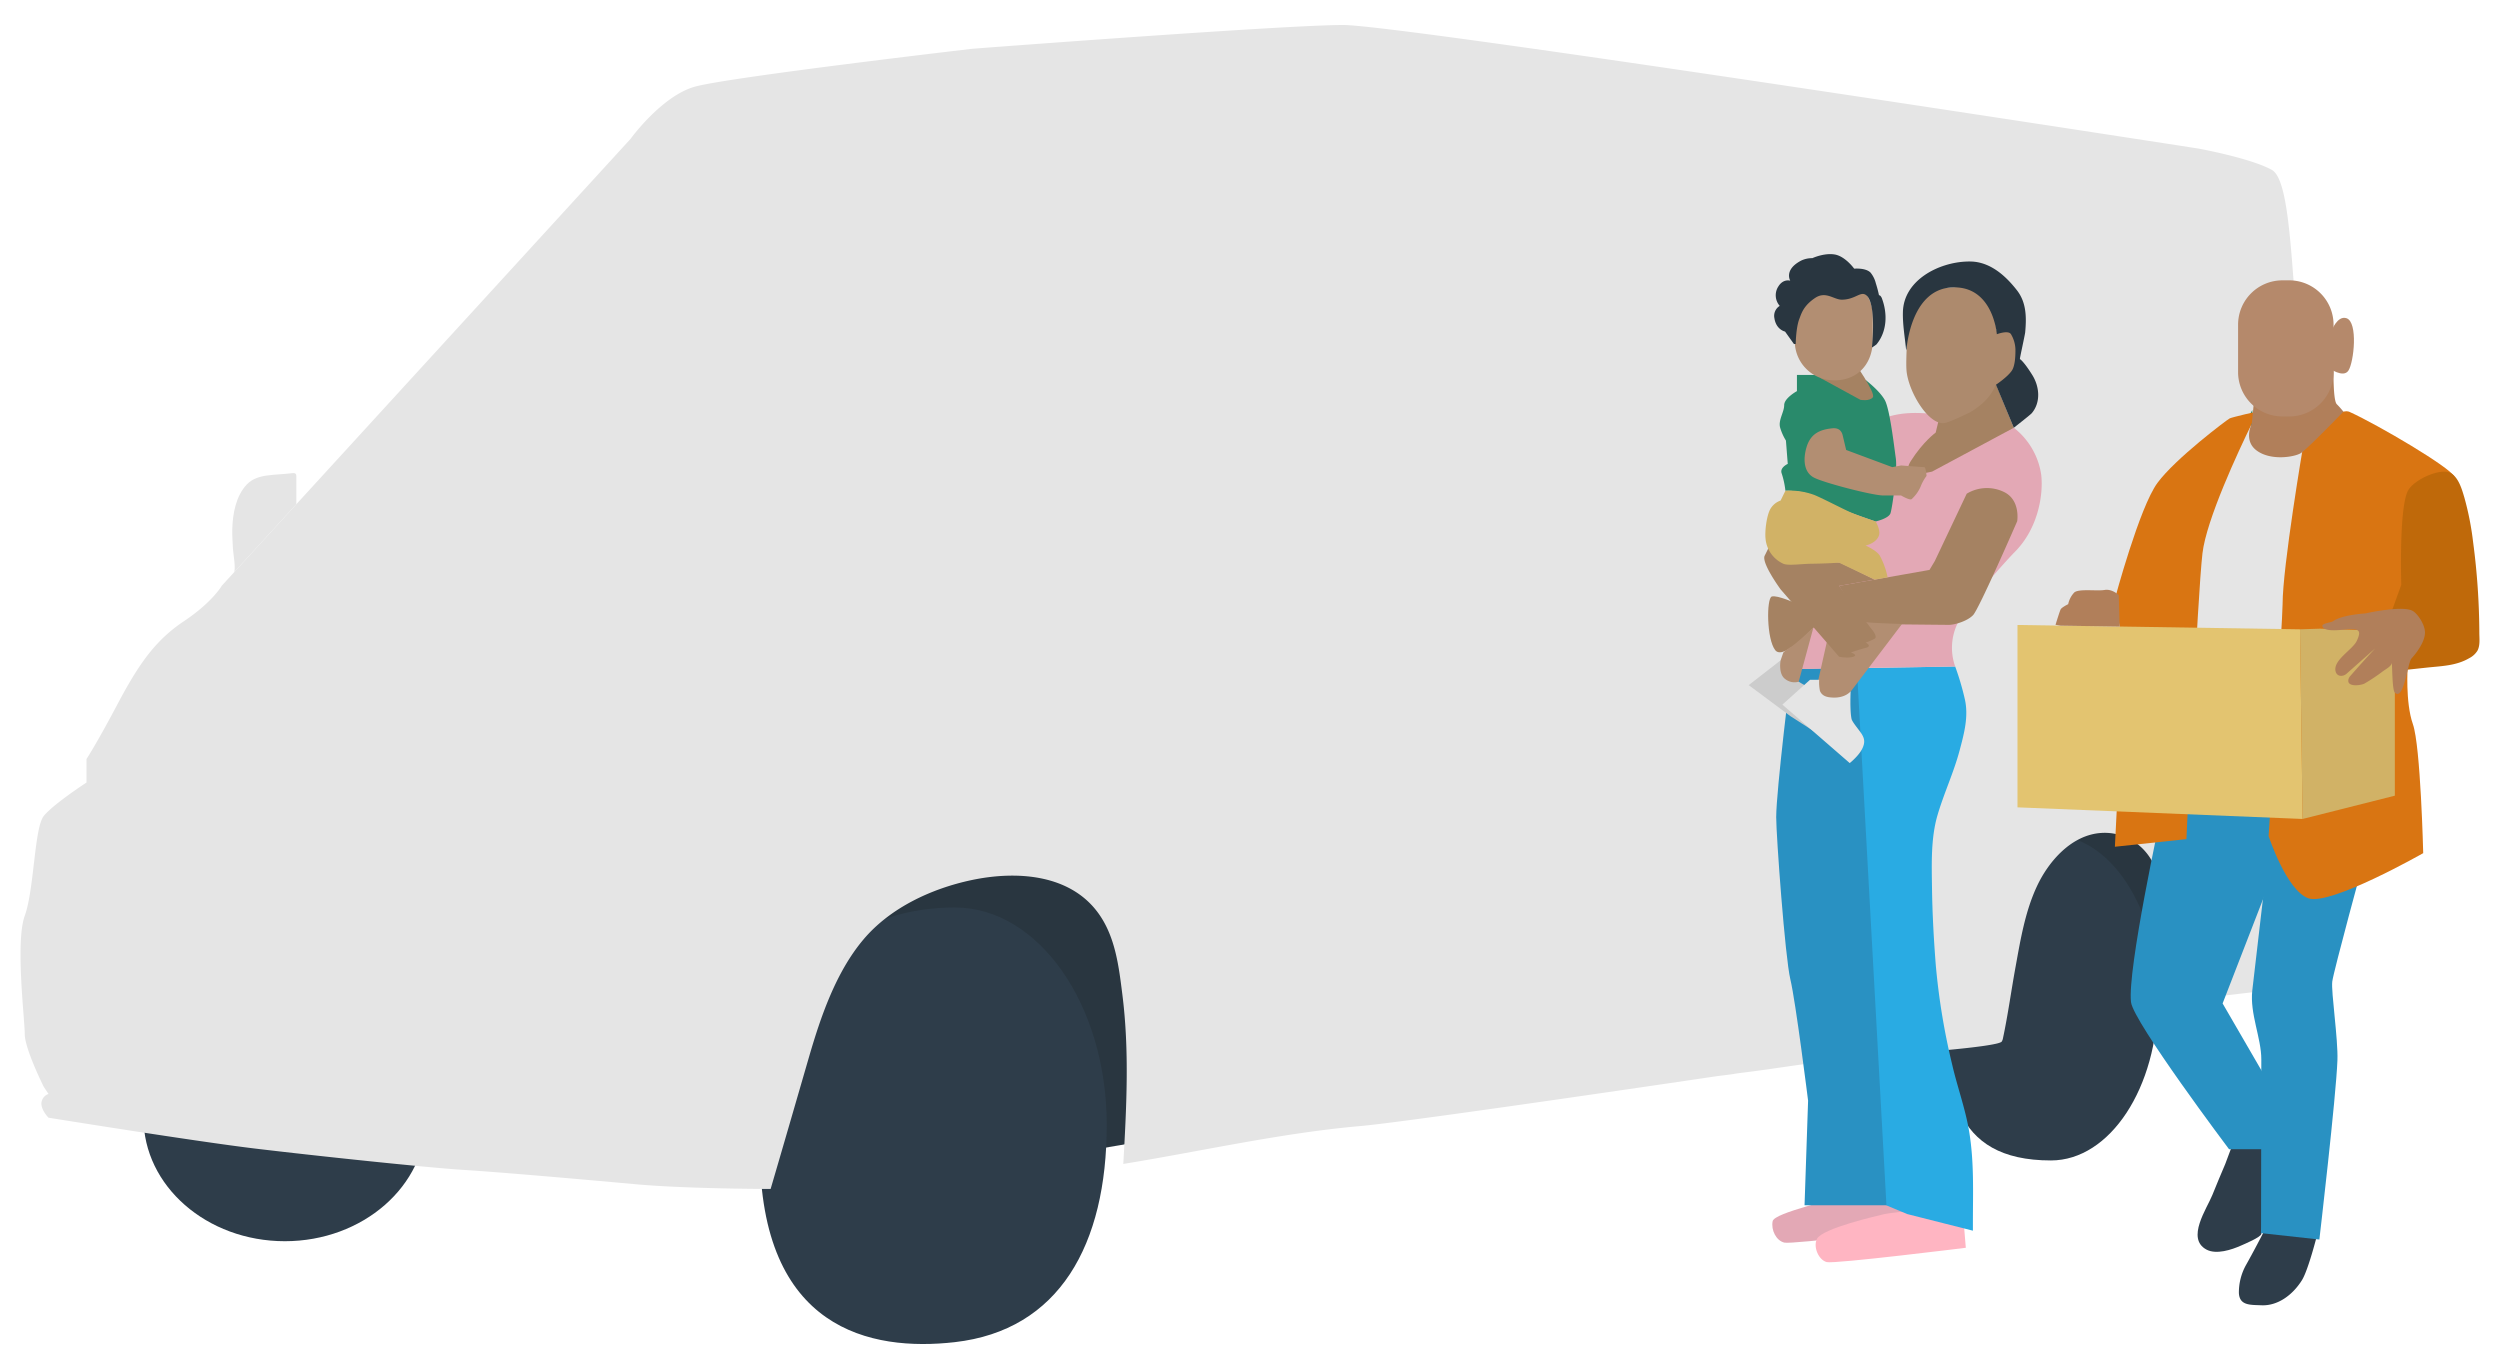 <svg xmlns="http://www.w3.org/2000/svg" xmlns:xlink="http://www.w3.org/1999/xlink" width="1000" height="549" viewBox="0 0 1000 549"><defs><clipPath id="clip-path"><rect id="Rectangle_60" data-name="Rectangle 60" width="983.589" height="527.609" fill="none"></rect></clipPath><clipPath id="clip-AF-Short-Term-Van-Insurance-2"><rect width="1000" height="549"></rect></clipPath></defs><g id="AF-Short-Term-Van-Insurance-2" clip-path="url(#clip-AF-Short-Term-Van-Insurance-2)"><g id="Group_87" data-name="Group 87" transform="translate(8.206 10)"><g id="Group_86" data-name="Group 86" clip-path="url(#clip-path)"><path id="Path_353" data-name="Path 353" d="M155.307,382.234c0,27.287-25.312,49.409-56.535,49.409s-56.535-22.121-56.535-49.409,25.312-49.409,56.535-49.409,56.535,22.121,56.535,49.409" transform="translate(6.96 54.841)" fill="#2e3d4a"></path><path id="Path_354" data-name="Path 354" d="M407.354,400.195,374.1,405.9,282.883,312.78s29.32-37.43,58.91-37.056c37.531.475,62.236,8.077,66.987,65.086,2.258,27.1-1.426,59.385-1.426,59.385" transform="translate(46.612 45.432)" fill="#293640"></path><path id="Path_355" data-name="Path 355" d="M755.239,327.623l-23.754,23.754s-19.953-30.405-28.5-46.558c-5.924-11.19-8.552-32.3-8.552-32.3l40.15-9.027Z" transform="translate(114.425 43.416)" fill="#293640"></path><path id="Path_356" data-name="Path 356" d="M392.648,389.99c0,48.016-19,82.189-60.811,86.94-33.37,3.791-77.913-4.751-77.913-76.964,0-78.863,44.329-96.916,77.913-96.916s60.811,38.924,60.811,86.94" transform="translate(41.84 49.935)" fill="#2e3d4a"></path><path id="Path_357" data-name="Path 357" d="M746.089,343.257c0,35.946-19.143,65.086-42.758,65.086-39.908,0-42.757-29.14-42.757-65.086s19.143-65.086,42.757-65.086,42.758,29.14,42.758,65.086" transform="translate(108.846 45.835)" fill="#2e3d4a"></path><path id="Path_358" data-name="Path 358" d="M853.985,391.467l48.458-5.7s1.9-3.8,5.7-4.751,5.7-9.5,5.7-9.5,10.452-53.209,9.5-80.763-5.7-119.72-10.453-151.076-3.8-76.964-12.351-81.714-29.456-8.552-29.456-8.552S552.784,0,529.029,0,380.8,9.5,380.8,9.5s-97.867,11.4-111.17,15.2-25.654,20.9-25.654,20.9L80.554,224.238s-3.8,6.652-15.2,14.253-18.054,17.1-26.6,33.256S26.394,293.6,26.394,293.6v9.416s-13.3,8.637-17.1,13.388-3.8,29.455-7.6,39.906,0,41.422,0,47.316,7.6,21.1,7.6,21.1l1.9,2.85a4.237,4.237,0,0,0-2.85,3.8c0,2.851,2.85,5.7,2.85,5.7s58.91,9.5,82.664,12.352,68.412,7.6,83.615,8.551,47.508,3.8,68.412,5.7,54.159,1.9,54.159,1.9c5.159-17.59,10.2-35.021,15.3-52.608,4.706-16.216,10.778-34.085,21.837-47.192,10.7-12.68,27.175-20.318,43.113-23.719,17.8-3.8,39.725-2.639,51.138,13.648,6.58,9.389,7.922,21.117,9.315,32.183,2.844,22.58,1.635,45.05.365,67.684,31.575-5.137,63.145-12.382,95.047-15.173,20.9-1.9,142.525-19.954,142.525-19.954,12.421-1.535,1.087-.236,13.5-1.8,11.169-1.406,37.305-5.72,54.906-6.751,2.374-.14,43.736-2.975,45.394-5.27a3.646,3.646,0,0,0,.511-1.4c1.978-9.28,3.25-18.735,4.948-28.072,2.023-11.1,3.86-22.528,8.708-32.823,4.7-9.979,13.807-20.31,25.505-21.144a21.1,21.1,0,0,1,10.087,1.758c18.017,8.043,15.408,33.292,14.268,49.315-.182,2.543-.236,5.049-.571,7.589-.13.995-1.107,9.521-1.957,9.621" transform="translate(0)" fill="#e5e5e5"></path><path id="Path_359" data-name="Path 359" d="M98.346,166.338q0-3.04,0-6.08,0-2.067,0-4.135c0-1.307.245-2.43-1.556-2.217-3.352.4-6.734.489-10.078.925-3.025.395-6.03,1.324-8.183,3.6-4.4,4.647-5.654,11.807-5.806,17.964-.064,2.606.161,5.208.268,7.809.064,1.568,1.336,8.386.327,9.489l25.024-27.352" transform="translate(11.982 25.356)" fill="#e5e5e5"></path><path id="Path_360" data-name="Path 360" d="M660.562,398.619l1.418,17.013s-52.325,6.5-55.58,5.731-5.382-5.021-4.673-8.566,25.519-8.506,27.645-10.633,31.19-3.544,31.19-3.544" transform="translate(99.127 65.683)" fill="#e3a8b5"></path><path id="Path_361" data-name="Path 361" d="M675.123,405.313l1.418,17.013s-52.325,6.5-55.58,5.731-5.58-6.042-3.965-9.275c2.127-4.253,24.02-9.195,26.937-9.924,2.836-.709,31.19-3.544,31.19-3.544" transform="translate(101.579 66.785)" fill="#ffb5c2"></path><path id="Path_362" data-name="Path 362" d="M671.652,220.3a108.1,108.1,0,0,1,3.861,13.073c1.569,6.944-.295,13.77-2.1,20.544-2.369,8.881-6.291,17.148-8.851,25.927-2.694,9.238-2.305,19.645-2.177,29.162.139,10.249.712,20.493,1.506,30.71a271.168,271.168,0,0,0,6.6,39.979c2.049,8.86,5.187,17.346,6.71,26.353,2.084,12.322,1.541,24.571,1.541,36.994v2.931l-26.228-6.637-8.506-3.544-3.544-2.835a157.91,157.91,0,0,1-5.449-17.651c-3.572-14.449-2.559-29.655-4.315-44.371-1.824-15.29-4.483-30.472-6.018-45.8-1.076-10.719-1.96-21.457-2.774-32.2-.735-9.689-2.2-19.685-1.291-29.4,1.417-14.886,9.216-42.531,9.216-42.531Z" transform="translate(102.214 36.301)" fill="#29abe3"></path><path id="Path_363" data-name="Path 363" d="M608.951,221.318s-6.025,48.557-6.025,59.189c0,7.4,3.544,56.126,5.671,64.924s7.088,48.493,7.088,48.493l-1.418,41.824h32.756l-11.845-215.14Z" transform="translate(99.347 36.351)" fill="#2991c2"></path><path id="Path_364" data-name="Path 364" d="M670.385,134.349c-7.683-1.1-15.94-1.975-23.485.363-7.2,2.233-11.807,8.19-16.93,13.326-5.576,5.592-11.1,11.323-15.513,17.9-3.891,5.808-4.571,13.1-4.726,19.9-.149,6.5-.651,13.018-.814,19.531q-.369,14.805-.211,29.621c0,.035.008.719.008.719l64.861-1.063a22.419,22.419,0,0,1,1.772-18.784c4.962-8.506,19.14-24.1,21.975-26.937,9.95-9.95,11.57-24.163,10.633-31.19a29.174,29.174,0,0,0-10.928-18.587c-1.831-1.259-26.607-4.8-26.642-4.8" transform="translate(100.292 21.954)" fill="#e3a8b5"></path><path id="Path_365" data-name="Path 365" d="M664.218,123.125l-4.962,20.557s-4.962,3.544-9.924,11.341,8.506,4.254,8.506,4.254l32.667-17.525-9.984-24.3Z" transform="translate(106.813 19.353)" fill="#a58262"></path><path id="Path_366" data-name="Path 366" d="M695.77,172.277s1.406-8.481-5.316-11.7a15.609,15.609,0,0,0-14.887.709l-12.759,26.937-2.127,3.544L624.53,198.15l9.57,15.241s32.253.354,34.38.354,7.216-1.393,9.633-3.887,17.658-37.581,17.658-37.581" transform="translate(102.907 26.202)" fill="#a58262"></path><path id="Path_367" data-name="Path 367" d="M673.184,140.085s-7.3,3.611-9.925,4.253c-6.5,1.593-15.042-12.659-15.594-21.265-.334-5.194.762-19.385.762-19.385a12.211,12.211,0,0,1,11.223-13.056l10.386-.785a12.212,12.212,0,0,1,13.057,11.224l1.433,18.458c.5,6.678-.708,14.178-11.341,20.557" transform="translate(106.709 14.799)" fill="#ad8a6d"></path><path id="Path_368" data-name="Path 368" d="M617.863,120.161h-6.842v6.49s-5.1,2.763-5.1,5.6-2.482,6.064-1.6,9.057a20.864,20.864,0,0,0,2.3,5.119l.73,9.328s-3.373,1.5-2.406,3.881a34.057,34.057,0,0,1,1.466,6.862s8.285-.3,13.818,3.285,22.286,9,22.286,9,5.22-1.167,5.93-3.294,2.835-17.013,2.126-21.975-2.379-19.548-4.38-23.243-7.534-7.947-7.534-7.947Z" transform="translate(99.546 19.8)" fill="#298a6b"></path><path id="Path_369" data-name="Path 369" d="M611.533,199.114l8.152,8.152s-13.14,14.966-16.672,10.5-3.531-20.775-1.4-21.483,9.924,2.835,9.924,2.835" transform="translate(98.891 32.326)" fill="#a58262"></path><path id="Path_370" data-name="Path 370" d="M631.284,115.324s9.216,12.967,7.8,14.635-4.962.961-4.962.961L617.954,122.1Z" transform="translate(101.823 19.003)" fill="#a58262"></path><path id="Path_371" data-name="Path 371" d="M624.91,127.935h0a15.641,15.641,0,0,1-15.6-15.6V101.708a15.6,15.6,0,0,1,31.19,0V112.34c-.281,10.08-7.054,15.785-15.6,15.6" transform="translate(100.4 14.189)" fill="#b28e72"></path><path id="Path_372" data-name="Path 372" d="M629.307,147.175l-1.408-5.9c-.512-2.137-1.994-2.986-4.149-2.77-5.2.524-8.722,2.3-10.3,7.566-1.234,4.12-1.5,9.918,3.105,12.22,4.254,2.127,23.392,7.089,27.646,7.089h7.089s3.544,2.127,4.253,1.418a14.87,14.87,0,0,0,3.544-4.962,17.406,17.406,0,0,1,2.375-4.288s-.248-3.509-.957-3.509-9.215-.678-9.215-.678l-3.544.678Z" transform="translate(100.954 22.817)" fill="#b28e72"></path><path id="Path_373" data-name="Path 373" d="M610.833,114.627h-.709l-3.543-4.962s-3.544-.709-4.254-5.316a4.659,4.659,0,0,1,2.127-4.962,6.437,6.437,0,0,1-.573-7.742c1.991-3.245,4.773-2.338,4.773-2.338s-2.627-4.343,4.306-8a9.906,9.906,0,0,1,4.53-1.006s4.685-2.184,8.938-1.475,7.8,5.67,7.8,5.67,4.55-.42,6.529,1.562a10.85,10.85,0,0,1,2.133,4.3,47.269,47.269,0,0,1,1.261,4.762.936.936,0,0,1,.62.318A3.225,3.225,0,0,1,645.4,96.6c2.194,6.021,1.978,13.055-2.239,18.182a15.766,15.766,0,0,1-1.843,1.26s2.127-19.14-2.835-21.265c-2.06-.883-4.254,2.126-9.216,2.126-3.171,0-6.379-3.543-10.633-.708-4.755,3.171-5.534,6.306-6.379,8.506-1.316,3.428-1.417,9.924-1.417,9.924" transform="translate(99.236 12.966)" fill="#293640"></path><path id="Path_374" data-name="Path 374" d="M606.251,218.175,593.492,228.1l16.658,12.4,9.924,6.381-4.363-18.848a31.768,31.768,0,0,1-5.207-3.482c-1.417-1.418-4.253-6.379-4.253-6.379" transform="translate(97.793 35.95)" fill="#ccc"></path><path id="Path_375" data-name="Path 375" d="M650.952,206l-22.329,29.418a10.912,10.912,0,0,1-5.671,1.418c-3.929,0-6.375-5.853-6.025-6.025l3.964-17.664,3.125-9.273s10.122,1.063,12.759,1.418,14.178.709,14.178.709" transform="translate(101.649 33.593)" fill="#b28e72"></path><path id="Path_376" data-name="Path 376" d="M617.814,224.869H616.1l-11.047,9.924,26.937,23.392s3.544-2.835,4.962-5.67.708-4.388,0-5.671c-.825-1.493-3.975-4.99-4.254-6.38-.708-3.544-.354-10.987-.354-10.987s-2.127,2.835-7.443,2.481c-1.582-.106-3.9-.354-4.823-2.656a16.893,16.893,0,0,1-.313-4.433Z" transform="translate(99.698 37.053)" fill="#e5e5e5"></path><path id="Path_377" data-name="Path 377" d="M601.846,177.226s2.151,9.1,6.384,8.9,18.844-1.215,21.462,0,13.292,6.506,13.292,6.506l-7.417,1.309-6.8,1.2,12.759,17.012s2.919,3.273,1.459,4.117a23.371,23.371,0,0,1-3.586,1.554s2.836,1.418,0,2.127-5.938,1.851-5.938,1.851,3.1.984.976,1.694-5.67,0-5.67,0l-23.392-26.937s-7.8-10.633-6.381-13.468,2.853-5.874,2.853-5.874" transform="translate(98.671 29.202)" fill="#a58262"></path><path id="Path_378" data-name="Path 378" d="M676.777,108.256a4.074,4.074,0,0,1,3.284-3.669,7.494,7.494,0,0,1,5.223.834l2.835,6.379s.709,5.226,0,6.866-2.126,5.893-4.962,7.311a6.941,6.941,0,0,1-4.962.708s-3.544-3.544-2.835-3.544,1.417-14.886,1.417-14.886" transform="translate(111.267 17.21)" fill="#ad8a6d"></path><path id="Path_379" data-name="Path 379" d="M605.551,216.918l-1.079,3.111s-1.034,5.338,1.772,7.443a5.971,5.971,0,0,0,5.464,1.115l5.879-21.671s-6.645,6.306-8.993,7.76a15.067,15.067,0,0,0-3.042,2.242" transform="translate(99.571 34.095)" fill="#b28e72"></path><path id="Path_380" data-name="Path 380" d="M607.226,159.95l-1.916,3.914a7.585,7.585,0,0,0-4.254,3.662c-1.418,2.836-2.106,8.758-1.772,11.7a12.237,12.237,0,0,0,7.089,9.924c2.017.864,7.008.05,11.341,0,6.1-.07,10.987-.419,10.987-.419l14.218,6.771,5.19-.916a31.329,31.329,0,0,0-3.105-8.626c-1.314-2.191-5.713-4.087-5.713-4.087s4.3-.875,5.359-4.064c.709-2.127-1.322-5.566-1.322-5.566s-7.094-2.38-10.019-3.649-12.326-6.178-14.886-7.089a28.431,28.431,0,0,0-11.2-1.55" transform="translate(98.734 26.345)" fill="#d1b266"></path><path id="Path_381" data-name="Path 381" d="M671.958,81.235c-11.354.405-25.135,7.487-25.512,20.088-.147,4.885.74,9.945,1.228,14.8.044.445.138.126.184.57,0,0,1.417-24.1,17.94-25.094,16.769-1.009,18.211,18.713,18.211,18.713s4.608-1.772,5.671,0a12.576,12.576,0,0,1,1.772,6.025c.016,1.718,0,6.381-1.418,8.506-1.727,2.592-6.38,5.671-6.38,5.671s7.147,17.2,7.148,17.21c-.006-.014,6.591-5.126,7.194-5.843,3.683-4.378,3.081-10.639.19-15.266-3.528-5.645-4.949-6.372-4.962-6.379-.093-.048,2.052-9.8,2.132-10.688.534-5.926.535-11.869-3.27-16.773-4.54-5.852-10.695-11.382-18.506-11.552q-.8-.017-1.623.012" transform="translate(106.516 13.382)" fill="#293640"></path><path id="Path_382" data-name="Path 382" d="M792.647,401.275s.591,16.763.591,16.8c0,0-3.612,14.449-6.192,18.577-3.8,6.08-9.805,10.321-16.178,10.044-4.446-.192-8.808.193-9.045-4.944a22.545,22.545,0,0,1,2.775-11.034c2.064-3.612,9.288-17.029,10.836-21.157s3.613-12.552,3.613-12.552Z" transform="translate(125.527 65.417)" fill="#2e3d4a"></path><path id="Path_383" data-name="Path 383" d="M763.565,381.2c-.766.016-4.373,10.441-4.875,11.623-1.739,4.1-3.479,8.193-5.13,12.327-2.185,5.469-10.6,17.4-2.408,21.85,3.927,2.134,10.107.1,13.89-1.6,1.06-.476,7.992-3.334,8.109-4.684L776.58,381.2H763.565" transform="translate(123.192 62.812)" fill="#2e3d4a"></path><path id="Path_384" data-name="Path 384" d="M774.7,270.884s-7.225,61.408-8.257,70.7,3.613,18.94,3.613,27.532-.106,69.5-.106,69.5l23.327,2.561s6.709-57.28,7.225-71.729c.3-8.505-2.58-27.35-2.064-31.478s12.9-49.54,12.9-49.54-7.33,1.755-18.578-2.58S774.7,270.884,774.7,270.884" transform="translate(126.265 44.635)" fill="#2991c2"></path><path id="Path_385" data-name="Path 385" d="M771.049,133.986s-.085,11.282,10.321,11.869c7.667.432,22.946-2.522,22.946-2.522L798.14,308.665l-62.956-4.128s7.169-111.206,10.036-119.85,25.829-50.7,25.829-50.7" transform="translate(121.14 22.078)" fill="#e5e5e5"></path><path id="Path_386" data-name="Path 386" d="M771.049,133.986s-.085,11.282,10.321,11.869c7.667.432,22.946-2.522,22.946-2.522L798.14,308.665l-62.956-4.128s7.169-111.206,10.036-119.85S771.049,133.986,771.049,133.986Z" transform="translate(121.14 22.078)" fill="none" stroke="#298a6b" stroke-miterlimit="10" stroke-width="1.037"></path><path id="Path_387" data-name="Path 387" d="M736.851,270.884s-13.609,62.441-12.061,75.342c.955,7.953,39.219,58.828,39.219,58.828h15.52l2.543-22.706-20.642-35.606,20.642-53.229-.516-22.629Z" transform="translate(119.407 44.635)" fill="#2991c2"></path><path id="Path_388" data-name="Path 388" d="M804.454,132.915c-5.481-2.491-18.577,13.417-18.577,13.417s-8.257,48.508-8.257,63.473c0,6.192-5.592,92.767-5.592,92.767s7.14,21.793,15.913,24.889S833.868,309.4,833.868,309.4s-1.032-42.831-4.128-51.6-2.064-23.222-2.064-23.222,20.125-72.245,18.577-75.857-30.446-20.642-41.8-25.8" transform="translate(127.211 21.858)" fill="#d97512"></path><path id="Path_389" data-name="Path 389" d="M818.127,198.647s-1.032-31.478,2.839-37.929c2.615-4.359,13.144-9.04,17.029-6.709,3.139,1.883,4.437,6.612,5.4,9.862a116.808,116.808,0,0,1,3.485,17.878,282.214,282.214,0,0,1,2.464,36.072c.007,2.342.389,5.116-.779,7.226a8.33,8.33,0,0,1-3.246,2.939c-5.318,3.112-11.2,3.152-17.174,3.8l-13.674,1.486a.479.479,0,0,0-.142.015s11.033-7.792,8.453-18.112c-1.239-4.956-8.453-6.038-8.453-6.038Z" transform="translate(134.181 25.275)" fill="#bf690a"></path><path id="Path_390" data-name="Path 390" d="M719.234,207.741S729.04,171.1,736.263,161.3s27.867-25.286,28.9-25.8,11.3-2.846,11.3-2.846-.955,1.872-2.469,4.977c-5.451,11.182-18.16,38.368-19.728,51.852-2,17.229-6.417,114.313-6.417,114.313l-28.613,3.048,3.88-76.631Z" transform="translate(118.512 21.857)" fill="#d97512"></path><path id="Path_391" data-name="Path 391" d="M767.376,126.035c1.7-.189,29.414-4.128,29.414-4.128l2.323-3.871s-.259,12.642,1.289,14.19a33.931,33.931,0,0,1,2.655,2.992s-14.522,15.07-17.1,16.618-11.869,3.1-17.545-1.032c-5.512-4.009-2.007-10.77-2.007-10.77l.975-9.873Z" transform="translate(126.103 19.449)" fill="#b17f5a"></path><path id="Path_392" data-name="Path 392" d="M800.519,121.69c-2.064,3.1-7.741-1.032-7.741-1.032l1.033-14.965s2.33-6.184,5.952-4.976c4.692,1.563,2.975,17.645.756,20.973" transform="translate(130.63 16.57)" fill="#b5896b"></path><path id="Path_393" data-name="Path 393" d="M779.231,142.131h2.815a17.738,17.738,0,0,0,17.686-17.686V105.374a17.737,17.737,0,0,0-17.686-17.685h-2.815a17.738,17.738,0,0,0-17.687,17.685v19.071a17.739,17.739,0,0,0,17.687,17.686" transform="translate(125.484 14.449)" fill="#b5896b"></path><path id="Path_394" data-name="Path 394" d="M798.8,207.775l1.032,75.858-114.044-4.645V206.041Z" transform="translate(113 33.95)" fill="#e3c470"></path><path id="Path_395" data-name="Path 395" d="M790.809,207.308l29.93,1.032v65.775l-36.9,9.309-1.032-75.857Z" transform="translate(128.988 34.159)" fill="#d1b266"></path><path id="Path_396" data-name="Path 396" d="M826.709,201.377c-4.089-2.437-19.018.954-19.018.954s-9.288.516-12.9,3.1c-.828.592-4.569.832-4.3,1.985.643,2.783,9.167,1.208,10.867,1.208,3.622,0,4.894.425,2.9,4.687-1.683,3.6-9.81,7.826-8.432,12.368.622,2.052,2.978,1.974,4.306.8q5.738-5.074,11.472-10.151-4.958,5.329-9.747,10.813a3.974,3.974,0,0,0-.839,1.256c-1.231,3.583,4.749,2.794,6.327,1.988a72.758,72.758,0,0,0,7.289-4.856c1.055-.818,3.822-2.192,3.622-3.622.209,1.49.143,11.009,1.208,12.074,3.622,3.622,5.1-11.874,6.663-13.6,3-3.307,5.5-7.46,5.412-10.552-.094-3.162-2.936-7.325-4.829-8.453" transform="translate(130.25 33.037)" fill="#b17f5a"></path><path id="Path_397" data-name="Path 397" d="M724.141,196.091s-2.58-2.58-5.676-2.064-10.291-.585-12.112,1a9.633,9.633,0,0,0-2.438,4.678s-2.573,1.259-3,2.064-2.064,6.193-2.064,6.193l2.064.337,23.576.362Z" transform="translate(115.154 31.96)" fill="#b17f5a"></path></g></g></g></svg>